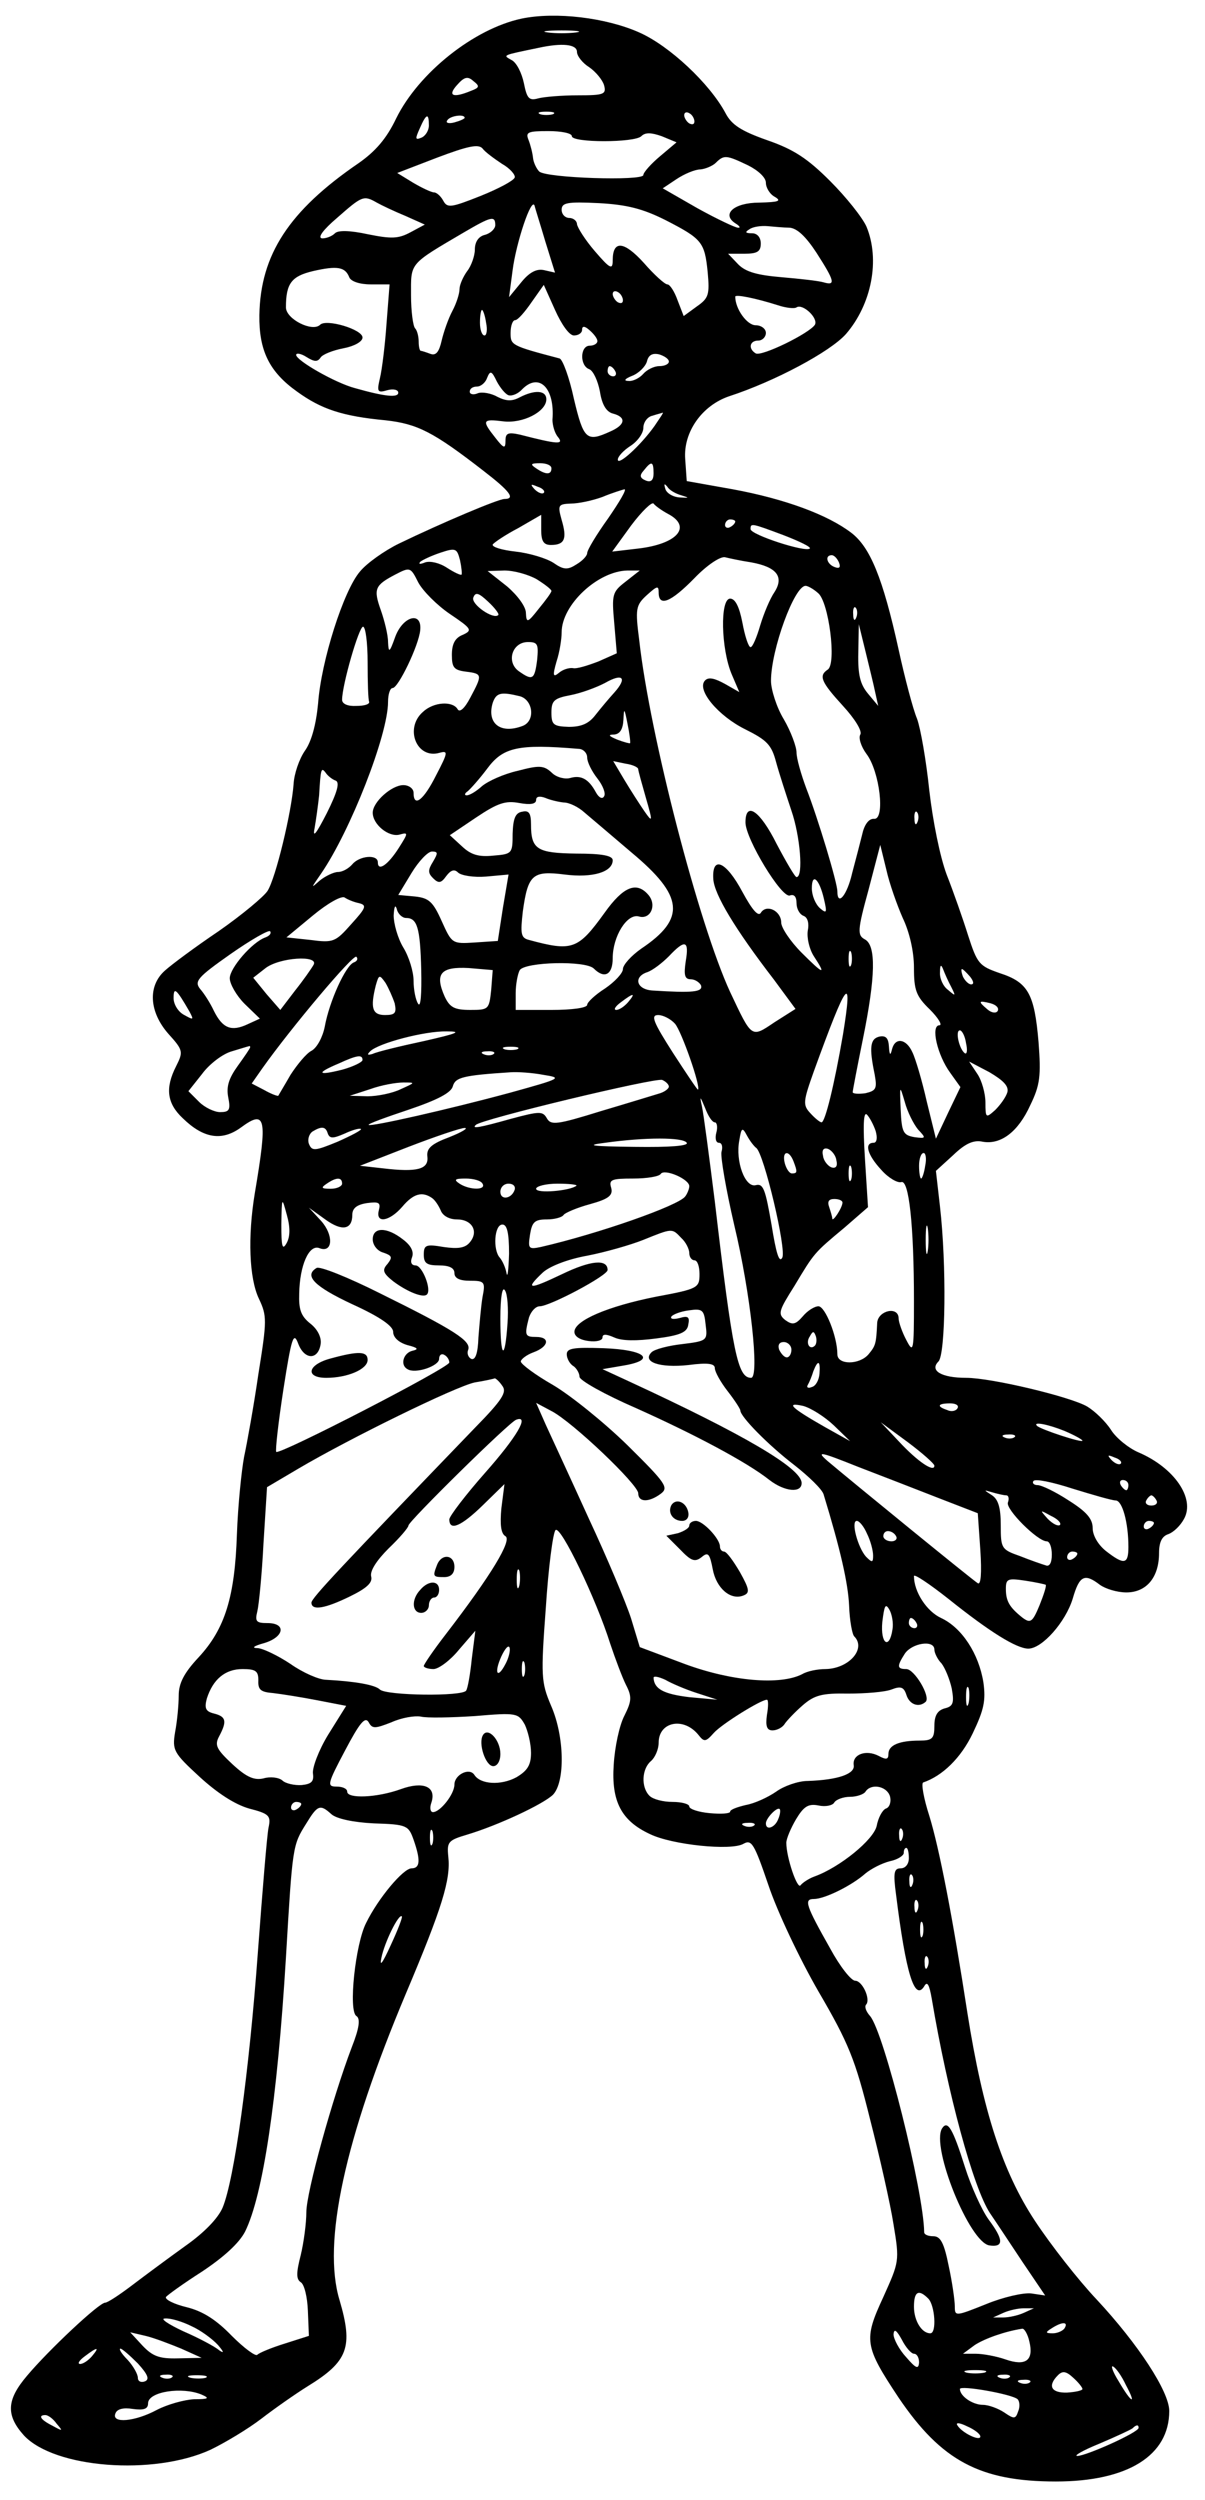 <?xml version="1.0" encoding="UTF-8" standalone="yes"?>
<svg version="1.0" xmlns="http://www.w3.org/2000/svg" width="62.218mm" height="129mm" viewBox="0 0 236 488" preserveAspectRatio="xMidYMid meet">
  <g transform="translate(0,488) scale(0.1,-0.1)" fill="#000000" stroke="none">
    <path d="M1021 4850 c-93 -20 -201 -106 -245 -195 -19 -40 -41 -65 -74 -88
-136 -93 -192 -179 -194 -297 -1 -69 19 -111 74 -150 47 -34 88 -48 173 -56
63 -7 94 -23 192 -99 52 -40 63 -55 41 -55 -12 0 -121 -46 -206 -87 -29 -14
-64 -39 -77 -55 -32 -37 -76 -175 -82 -258 -4 -42 -13 -75 -26 -93 -11 -16
-21 -45 -22 -65 -4 -55 -35 -184 -51 -209 -7 -11 -50 -47 -96 -79 -46 -31 -93
-66 -105 -77 -34 -30 -31 -81 7 -124 29 -32 29 -35 15 -63 -22 -43 -18 -73 13
-102 41 -40 77 -45 114 -18 49 36 52 19 27 -129 -14 -85 -11 -166 8 -206 16
-34 16 -42 -1 -148 -9 -62 -22 -134 -28 -162 -5 -27 -12 -95 -14 -151 -4 -122
-23 -185 -75 -241 -29 -31 -39 -51 -39 -75 0 -18 -3 -50 -7 -71 -6 -36 -3 -41
48 -88 35 -32 69 -54 97 -62 39 -10 43 -14 38 -37 -3 -14 -12 -124 -21 -245
-17 -233 -46 -444 -69 -499 -9 -21 -36 -49 -73 -75 -32 -23 -78 -57 -103 -76
-25 -19 -49 -35 -54 -35 -12 0 -111 -93 -153 -143 -40 -47 -42 -77 -6 -117 60
-64 253 -79 365 -28 29 14 74 41 100 61 26 20 66 48 90 63 80 49 90 77 63 169
-34 112 10 315 130 600 71 168 88 223 83 268 -3 29 0 32 37 43 60 18 148 59
168 78 24 25 23 114 -4 175 -19 45 -20 57 -10 191 5 78 14 147 19 152 10 10
80 -136 107 -222 10 -30 24 -67 31 -81 12 -23 11 -32 -3 -60 -10 -19 -19 -62
-21 -96 -5 -72 15 -110 71 -136 43 -21 159 -33 183 -19 16 9 21 1 49 -81 17
-51 61 -144 98 -208 59 -101 72 -133 101 -250 19 -74 40 -167 46 -206 12 -72
11 -73 -20 -142 -39 -84 -37 -96 30 -197 84 -124 160 -164 308 -164 141 0 222
51 222 138 0 38 -61 131 -142 218 -36 38 -90 107 -121 154 -64 97 -102 216
-132 405 -29 188 -55 323 -75 388 -11 34 -16 63 -12 65 38 13 74 48 97 96 22
46 26 64 21 100 -9 56 -42 107 -83 126 -28 13 -53 51 -53 82 0 5 30 -15 68
-45 80 -64 133 -97 156 -97 27 0 73 52 87 98 13 45 23 50 53 27 11 -8 34 -15
52 -15 39 0 64 29 64 77 0 22 6 33 18 37 11 4 24 17 31 30 22 40 -19 100 -89
130 -19 8 -44 28 -54 44 -11 17 -32 37 -47 46 -33 19 -187 56 -237 56 -48 0
-72 14 -54 32 14 14 16 189 3 303 l-8 70 34 31 c24 23 40 30 58 26 35 -6 69
19 93 72 19 39 21 57 16 123 -8 94 -20 117 -76 135 -40 14 -44 18 -62 74 -10
32 -29 86 -42 119 -13 35 -27 104 -34 165 -6 58 -17 121 -24 140 -8 19 -24 80
-36 135 -31 141 -56 201 -93 229 -46 35 -129 66 -232 85 l-90 16 -3 43 c-4 53
33 105 86 123 89 29 198 87 229 122 50 58 67 145 40 210 -8 18 -40 58 -71 89
-44 44 -71 62 -123 80 -51 18 -70 30 -82 53 -31 58 -110 132 -169 158 -65 29
-164 41 -231 27z m107 -27 c-16 -2 -40 -2 -55 0 -16 2 -3 4 27 4 30 0 43 -2
28 -4z m2 -38 c0 -8 11 -22 24 -30 13 -9 26 -25 29 -35 5 -18 0 -20 -51 -20
-32 0 -67 -3 -78 -6 -18 -5 -22 0 -28 30 -4 19 -14 40 -24 45 -18 10 -19 9 53
24 46 10 75 7 75 -8z m-207 -76 c-36 -15 -47 -10 -28 11 14 16 21 18 32 8 13
-10 12 -13 -4 -19z m160 -46 c-7 -2 -19 -2 -25 0 -7 3 -2 5 12 5 14 0 19 -2
13 -5z m277 -14 c0 -6 -4 -7 -10 -4 -5 3 -10 11 -10 16 0 6 5 7 10 4 6 -3 10
-11 10 -16z m-520 -8 c0 -10 -7 -21 -15 -24 -12 -5 -12 -2 -3 18 13 30 18 31
18 6z m70 15 c0 -2 -9 -6 -20 -9 -11 -3 -18 -1 -14 4 5 9 34 13 34 5z m210
-36 c0 -13 123 -13 136 0 8 8 20 7 40 0 l29 -12 -32 -27 c-18 -15 -33 -32 -33
-37 0 -12 -191 -6 -204 7 -5 5 -11 17 -12 26 -1 10 -5 26 -9 36 -6 15 -1 17
39 17 25 0 46 -4 46 -10z m-137 -54 c16 -9 27 -22 25 -27 -2 -6 -32 -22 -67
-36 -58 -23 -65 -24 -73 -9 -5 9 -13 16 -18 16 -5 0 -24 9 -41 19 l-31 19 78
30 c61 23 81 27 89 18 5 -7 23 -20 38 -30z m482 -3 c20 -10 35 -24 35 -34 0
-10 8 -23 18 -28 13 -8 7 -10 -31 -11 -50 0 -75 -23 -46 -41 8 -5 10 -9 4 -8
-5 0 -41 17 -79 38 l-68 39 27 18 c15 10 36 19 47 19 10 1 24 7 30 13 16 16
21 15 63 -5z m-727 -73 c9 -5 34 -17 56 -26 l38 -17 -28 -15 c-24 -13 -38 -13
-83 -4 -37 8 -59 8 -65 2 -6 -6 -17 -10 -25 -10 -10 1 2 17 29 40 49 43 52 45
78 30z m330 -76 l19 -61 -22 5 c-15 3 -29 -5 -45 -25 l-23 -28 7 53 c7 54 37
144 43 126 1 -5 11 -36 21 -70z m235 42 c72 -37 77 -43 83 -102 4 -44 2 -51
-21 -67 l-26 -19 -12 31 c-6 17 -15 31 -20 31 -5 0 -26 19 -46 42 -39 43 -61
45 -61 5 0 -19 -5 -17 -35 18 -19 22 -34 46 -35 53 0 6 -7 12 -15 12 -8 0 -15
7 -15 16 0 14 11 16 73 13 55 -3 86 -11 130 -33z m-333 -10 c0 -7 -9 -16 -20
-19 -13 -3 -20 -14 -20 -29 0 -12 -7 -32 -15 -42 -8 -11 -15 -27 -15 -35 0 -9
-6 -28 -14 -43 -8 -15 -17 -41 -21 -58 -5 -22 -11 -30 -22 -26 -8 3 -17 6 -19
6 -2 0 -4 8 -4 18 0 10 -3 22 -7 26 -4 4 -8 33 -8 65 0 64 -5 59 104 123 53
31 61 33 61 14z m576 -5 c15 -1 32 -17 53 -49 36 -56 38 -65 14 -58 -10 3 -47
7 -82 10 -47 4 -70 10 -85 25 l-20 21 32 0 c25 0 32 4 32 20 0 12 -7 20 -17
20 -13 0 -15 2 -5 8 7 5 23 7 35 6 12 -1 32 -3 43 -3z m-862 -97 c3 -8 20 -14
42 -14 l37 0 -6 -77 c-3 -43 -9 -91 -13 -107 -6 -26 -5 -29 15 -23 11 3 21 1
21 -5 0 -10 -25 -8 -85 9 -38 10 -115 54 -115 65 0 4 9 3 20 -4 16 -10 22 -10
28 -1 4 6 24 14 45 18 21 4 37 13 37 21 0 16 -71 37 -83 25 -15 -15 -67 11
-67 34 0 47 11 61 53 71 48 11 63 8 71 -12z m440 -114 c9 0 16 5 16 11 0 8 5
8 15 -1 8 -7 15 -16 15 -21 0 -5 -7 -9 -15 -9 -19 0 -20 -39 -1 -46 8 -3 17
-23 21 -44 4 -26 13 -40 26 -43 26 -7 24 -22 -6 -35 -46 -21 -52 -16 -71 64
-9 42 -22 77 -28 79 -95 25 -96 26 -96 50 0 14 4 25 9 25 5 0 19 16 32 35 l24
34 22 -49 c13 -29 28 -50 37 -50z m96 69 c0 -6 -4 -7 -10 -4 -5 3 -10 11 -10
16 0 6 5 7 10 4 6 -3 10 -11 10 -16z m304 -10 c15 -5 32 -7 36 -4 12 8 43 -21
36 -34 -11 -17 -105 -63 -116 -56 -15 9 -12 25 5 25 8 0 15 7 15 15 0 8 -9 15
-20 15 -17 0 -40 32 -40 56 0 5 40 -3 84 -17z m-572 -34 c3 -14 1 -25 -3 -25
-5 0 -9 11 -9 25 0 14 2 25 4 25 2 0 6 -11 8 -25z m358 -76 c0 -5 -8 -9 -19
-9 -10 0 -24 -7 -31 -15 -7 -8 -20 -15 -29 -14 -10 0 -8 4 7 10 13 5 26 18 29
28 3 13 11 17 24 14 10 -3 19 -9 19 -14z m-105 -19 c3 -5 1 -10 -4 -10 -6 0
-11 5 -11 10 0 6 2 10 4 10 3 0 8 -4 11 -10z m-209 -47 c7 -2 19 3 27 12 33
33 64 2 59 -60 0 -10 4 -26 11 -34 12 -15 -1 -14 -75 5 -23 5 -28 3 -28 -12 0
-16 -3 -16 -20 6 -27 34 -25 37 15 32 39 -5 85 19 85 43 0 18 -23 19 -52 4
-15 -8 -26 -8 -44 1 -12 7 -30 10 -38 7 -9 -4 -16 -2 -16 3 0 6 6 10 14 10 8
0 17 8 20 17 6 15 9 14 19 -7 7 -13 17 -25 23 -27z m286 -60 c-27 -38 -72 -79
-72 -66 0 6 11 18 25 27 14 9 25 25 25 35 0 11 8 22 18 24 9 3 18 5 20 6 2 0
-6 -11 -16 -26z m-202 -83 c0 -13 -11 -13 -30 0 -12 8 -11 10 8 10 12 0 22 -4
22 -10z m200 -10 c0 -13 -5 -18 -15 -14 -12 5 -13 10 -4 20 15 19 19 18 19 -6z
m-215 -38 c-3 -3 -11 0 -18 7 -9 10 -8 11 6 5 10 -3 15 -9 12 -12z m270 -5
c16 -5 15 -5 -4 -4 -14 1 -26 9 -28 17 -3 10 -2 11 4 4 4 -7 17 -14 28 -17z
m-144 -45 c-23 -32 -41 -62 -41 -68 0 -5 -9 -15 -21 -22 -17 -11 -25 -11 -45
3 -14 9 -47 19 -74 22 -27 3 -47 9 -45 14 3 4 25 19 50 32 l45 26 0 -30 c0
-22 5 -29 19 -29 27 0 32 12 21 49 -8 29 -7 31 18 32 15 0 43 6 62 13 19 8 39
14 43 15 5 0 -10 -25 -32 -57z m117 9 c48 -25 19 -59 -58 -68 l-51 -6 37 51
c21 28 41 47 44 43 3 -4 15 -13 28 -20z m132 -15 c0 -3 -4 -8 -10 -11 -5 -3
-10 -1 -10 4 0 6 5 11 10 11 6 0 10 -2 10 -4z m95 -27 c31 -12 54 -23 51 -26
-8 -8 -116 27 -116 38 0 12 1 12 65 -12z m-631 -77 c-1 -2 -14 4 -28 13 -15
10 -33 14 -43 11 -10 -4 -14 -4 -10 1 5 4 22 12 40 18 30 10 32 8 38 -15 3
-14 4 -26 3 -28z m567 24 c50 -9 65 -28 46 -58 -9 -13 -21 -42 -28 -65 -7 -24
-15 -43 -19 -43 -4 0 -11 21 -16 48 -6 31 -14 47 -24 47 -20 0 -18 -98 3 -148
l15 -35 -28 16 c-20 11 -32 14 -39 7 -18 -18 26 -70 79 -96 42 -21 51 -30 60
-64 6 -22 20 -65 30 -95 17 -49 24 -130 10 -130 -3 0 -20 29 -39 65 -33 66
-61 84 -61 42 0 -32 71 -149 87 -143 8 3 13 -2 13 -15 0 -11 6 -22 14 -25 8
-3 11 -15 8 -29 -2 -14 3 -36 12 -50 25 -38 19 -36 -24 7 -22 22 -40 49 -40
59 0 23 -29 37 -40 19 -5 -8 -17 6 -36 41 -32 60 -60 72 -57 25 2 -30 42 -97
119 -197 l42 -57 -41 -26 c-46 -31 -44 -32 -87 59 -61 132 -157 501 -178 688
-8 62 -7 69 15 89 20 18 23 19 23 5 0 -29 24 -19 70 28 25 26 51 43 60 41 8
-2 31 -7 51 -10z m172 0 c4 -10 1 -13 -9 -9 -15 6 -19 23 -5 23 5 0 11 -7 14
-14z m-762 -101 c43 -29 45 -32 25 -41 -15 -6 -21 -18 -21 -39 0 -25 4 -30 28
-33 32 -4 32 -6 8 -51 -11 -21 -21 -30 -25 -22 -10 16 -47 14 -68 -6 -36 -32
-12 -92 32 -80 18 5 18 2 -6 -44 -24 -48 -44 -64 -44 -34 0 8 -9 15 -20 15
-23 0 -60 -33 -60 -54 0 -23 31 -48 52 -43 18 5 18 4 -1 -26 -21 -33 -41 -47
-41 -28 0 16 -36 13 -50 -4 -7 -8 -19 -15 -28 -15 -8 0 -25 -8 -36 -17 -18
-16 -17 -15 3 14 57 83 131 271 131 336 0 15 4 27 9 27 11 0 51 83 54 113 4
38 -34 28 -49 -13 -11 -31 -13 -32 -14 -10 0 14 -7 42 -14 62 -15 42 -12 49
28 70 29 15 30 15 45 -15 9 -17 37 -45 62 -62z m170 68 c16 -10 29 -20 29 -23
0 -3 -11 -18 -25 -35 -22 -28 -24 -28 -25 -8 0 12 -16 34 -37 52 l-38 30 33 1
c19 0 47 -8 63 -17z m174 -5 c-26 -20 -27 -25 -22 -81 l5 -59 -36 -16 c-21 -8
-43 -15 -50 -13 -8 1 -20 -3 -27 -9 -12 -10 -13 -6 -5 22 6 18 10 44 10 57 0
54 71 120 129 121 l24 0 -28 -22z m377 -22 c21 -16 37 -139 19 -150 -18 -12
-13 -24 30 -71 23 -25 38 -49 34 -56 -4 -6 1 -23 12 -38 26 -34 37 -129 15
-127 -10 1 -19 -11 -23 -29 -4 -16 -13 -51 -20 -77 -10 -44 -29 -66 -29 -36 0
17 -38 143 -61 202 -10 27 -19 58 -19 70 0 11 -11 41 -25 65 -14 23 -25 58
-25 75 0 61 46 187 68 186 4 0 15 -6 24 -14z m-626 -43 c-9 -10 -54 21 -49 34
4 11 10 10 29 -8 13 -12 22 -24 20 -26z m701 -5 c-3 -8 -6 -5 -6 6 -1 11 2 17
5 13 3 -3 4 -12 1 -19z m-957 -88 c0 -38 1 -73 3 -77 1 -5 -10 -8 -25 -8 -17
-1 -28 4 -28 12 0 29 33 143 41 143 5 0 9 -31 9 -70z m994 -58 l6 -27 -20 24
c-15 18 -20 36 -19 80 l1 56 13 -53 c7 -29 16 -65 19 -80z m-662 63 c-5 -39
-9 -41 -36 -22 -25 18 -13 57 18 57 19 0 21 -4 18 -35z m151 -64 c-10 -11 -26
-30 -37 -44 -13 -17 -28 -23 -52 -23 -30 1 -34 4 -34 28 0 23 5 28 37 34 21 4
51 15 68 24 35 20 44 10 18 -19z m-185 -7 c26 -7 31 -48 6 -58 -44 -17 -71 5
-59 45 7 20 16 22 53 13z m216 -92 c0 -1 -12 2 -25 7 -17 7 -19 10 -6 10 11 1
17 10 18 29 1 24 2 23 8 -8 4 -19 6 -36 5 -38z m-101 -11 c9 0 17 -8 17 -17 0
-9 9 -27 20 -41 11 -14 17 -30 13 -35 -3 -6 -10 -3 -16 8 -14 26 -29 34 -50
28 -10 -3 -27 1 -36 10 -16 15 -25 15 -67 4 -27 -6 -58 -20 -70 -30 -11 -10
-24 -18 -30 -18 -5 0 -4 4 2 8 5 4 23 24 38 44 31 42 60 49 179 39z m117 -40
c0 -3 7 -28 15 -56 14 -48 13 -49 -3 -26 -9 13 -27 41 -39 61 l-22 37 24 -5
c14 -2 25 -7 25 -11z m-593 -22 c9 -3 4 -22 -17 -64 -20 -39 -28 -50 -24 -30
3 17 7 46 9 65 3 52 4 56 13 44 4 -6 13 -13 19 -15z m447 -43 c11 0 29 -9 40
-19 12 -10 53 -45 93 -79 102 -85 107 -129 19 -188 -20 -14 -36 -32 -36 -40 0
-8 -16 -25 -35 -38 -19 -12 -35 -27 -35 -32 0 -6 -30 -10 -70 -10 l-70 0 0 33
c0 17 4 38 8 45 11 16 129 19 145 3 21 -21 37 -12 37 20 0 43 28 88 51 82 23
-7 36 22 19 42 -23 27 -49 17 -86 -35 -52 -72 -63 -76 -148 -53 -16 4 -17 12
-12 56 10 72 19 80 82 72 55 -7 94 5 94 28 0 9 -21 13 -71 13 -77 1 -89 8 -89
57 0 22 -4 28 -17 25 -14 -2 -18 -14 -19 -43 0 -39 -1 -40 -38 -43 -29 -3 -44
2 -61 18 l-24 22 52 35 c42 28 57 33 84 28 22 -4 33 -2 33 6 0 7 7 8 18 4 9
-4 26 -8 36 -9z m693 -38 c-3 -8 -6 -5 -6 6 -1 11 2 17 5 13 3 -3 4 -12 1 -19z
m-29 -188 c13 -27 22 -65 22 -97 0 -44 4 -56 31 -82 17 -17 25 -31 19 -31 -18
0 -4 -59 21 -93 l20 -28 -24 -50 -24 -51 -18 73 c-9 40 -22 84 -28 96 -12 27
-34 30 -40 6 -3 -13 -5 -12 -6 5 -1 17 -6 22 -18 20 -19 -4 -21 -21 -10 -74 5
-28 3 -32 -18 -37 -14 -2 -25 -1 -25 2 0 3 9 50 20 104 25 123 26 183 4 195
-15 8 -15 17 7 97 l23 88 12 -49 c6 -27 21 -69 32 -94z m-920 110 c-10 -16
-10 -22 0 -32 11 -11 16 -10 26 4 9 12 16 14 23 7 6 -6 31 -10 55 -8 l44 4
-11 -65 -10 -65 -45 -3 c-45 -3 -45 -2 -65 42 -17 38 -25 45 -52 48 l-33 3 26
43 c14 23 32 42 40 42 12 0 12 -3 2 -20z m766 -74 c6 -26 5 -28 -8 -17 -9 8
-16 25 -16 39 0 32 15 18 24 -22z m-911 -7 c16 -4 14 -9 -15 -41 -31 -35 -35
-37 -80 -31 l-47 5 52 43 c29 24 56 39 62 35 6 -4 18 -9 28 -11z m92 -29 c22
0 28 -18 30 -102 1 -46 -1 -74 -6 -66 -5 7 -9 28 -9 45 0 18 -9 47 -20 65 -11
18 -19 47 -19 63 1 17 3 22 6 13 2 -10 11 -18 18 -18z m-275 -38 c-26 -9 -70
-60 -70 -80 0 -11 13 -34 29 -50 l30 -29 -24 -11 c-32 -15 -49 -8 -66 26 -7
15 -19 34 -27 43 -12 15 -5 23 59 68 40 28 75 48 78 45 3 -4 -1 -9 -9 -12z
m823 -47 c-4 -27 -2 -35 10 -35 8 0 17 -6 20 -12 4 -13 -16 -15 -95 -10 -32 2
-38 27 -10 36 11 4 29 18 42 31 32 34 40 31 33 -10z m324 -7 c-3 -7 -5 -2 -5
12 0 14 2 19 5 13 2 -7 2 -19 0 -25z m-974 5 c-16 -6 -48 -76 -57 -126 -4 -20
-15 -41 -26 -47 -10 -5 -28 -27 -41 -47 -12 -21 -23 -39 -24 -41 -1 -1 -13 3
-27 11 l-25 13 21 30 c56 79 179 225 184 218 4 -4 1 -9 -5 -11z m-79 -5 c-4
-7 -20 -30 -36 -50 l-29 -38 -27 31 -26 32 23 18 c27 22 107 27 95 7z m348
-49 c-4 -38 -5 -39 -41 -39 -31 0 -40 5 -50 26 -20 45 -8 59 47 56 l47 -4 -3
-39z m901 6 c9 -18 9 -19 -6 -6 -10 7 -17 23 -16 35 0 14 2 16 6 6 3 -8 10
-24 16 -35z m37 20 c7 -9 8 -15 2 -15 -5 0 -12 7 -16 15 -3 8 -4 15 -2 15 2 0
9 -7 16 -15z m-1127 -52 c4 -19 1 -23 -19 -23 -25 0 -29 14 -18 58 6 21 7 22
19 5 6 -10 14 -28 18 -40z m-402 -16 c9 -17 8 -17 -10 -7 -12 6 -21 21 -21 33
0 23 5 19 31 -26z m1280 -45 c-17 -99 -35 -172 -42 -172 -3 0 -13 8 -22 18
-15 16 -14 23 7 82 65 179 77 195 57 72z m-421 63 c-7 -8 -17 -15 -23 -15 -6
0 -2 7 9 15 25 19 30 19 14 0z m724 -17 c-3 -5 -12 -4 -20 3 -19 16 -18 18 6
12 11 -3 17 -9 14 -15z m-632 -25 c13 -15 51 -124 45 -129 -1 -1 -23 32 -49
72 -39 61 -44 74 -29 74 10 0 25 -8 33 -17z m-492 -34 c-47 -10 -92 -21 -100
-25 -10 -3 -12 -2 -5 5 16 16 107 40 150 39 31 0 21 -4 -45 -19z m1062 -4 c3
-13 2 -22 -2 -20 -11 7 -20 45 -10 45 4 0 10 -11 12 -25z m-1402 -8 c0 -2 -11
-18 -24 -36 -18 -25 -23 -41 -19 -62 5 -25 2 -29 -16 -29 -11 0 -30 9 -41 20
l-21 21 27 34 c14 19 40 39 58 44 17 5 32 10 34 10 1 1 2 0 2 -2z m523 -4 c-7
-2 -19 -2 -25 0 -7 3 -2 5 12 5 14 0 19 -2 13 -5z m-46 -9 c-3 -3 -12 -4 -19
-1 -8 3 -5 6 6 6 11 1 17 -2 13 -5z m-257 -12 c0 -4 -18 -13 -40 -19 -48 -12
-52 -7 -7 12 37 17 47 18 47 7z m1263 -63 c-3 -10 -14 -25 -24 -35 -18 -16
-19 -16 -19 15 0 17 -7 43 -16 56 l-16 24 40 -21 c27 -16 38 -27 35 -39z
m-909 34 c38 -6 36 -7 -65 -35 -122 -33 -273 -67 -277 -63 -2 2 34 15 79 30
56 19 83 33 86 46 5 17 20 21 113 27 14 1 43 -1 64 -5z m246 -23 c0 -4 -8 -10
-17 -13 -10 -3 -62 -19 -116 -35 -87 -27 -98 -28 -106 -14 -8 14 -14 14 -70
-1 -64 -18 -78 -20 -69 -12 10 11 352 93 365 88 7 -3 13 -9 13 -13z m-525 -5
c-16 -8 -46 -14 -65 -14 l-35 1 40 13 c22 8 51 13 65 13 24 0 24 0 -5 -13z
m1013 -79 c16 -17 16 -18 -7 -15 -22 4 -25 9 -27 54 -2 48 -2 49 8 15 5 -19
17 -43 26 -54z m-398 14 c4 0 6 -9 3 -20 -3 -11 -1 -20 5 -20 6 0 8 -8 5 -18
-2 -10 9 -74 25 -143 32 -133 50 -299 33 -299 -26 0 -36 46 -71 345 -11 88
-22 171 -25 185 -5 23 -4 22 6 -2 6 -16 14 -28 19 -28z m315 -17 c4 -14 2 -23
-4 -23 -19 0 -12 -24 15 -53 14 -16 32 -26 39 -24 15 6 25 -83 25 -233 0 -99
-1 -103 -15 -76 -8 15 -15 35 -15 42 0 25 -40 16 -42 -8 -2 -42 -3 -45 -17
-62 -18 -21 -61 -21 -61 0 0 35 -24 94 -37 94 -8 0 -22 -9 -31 -20 -14 -16
-20 -17 -34 -7 -15 12 -13 18 18 67 39 65 38 64 98 114 l46 40 -6 95 c-4 65
-3 93 4 86 5 -5 13 -20 17 -32z m-1073 -5 c4 -10 10 -10 33 0 15 7 29 11 32 9
2 -2 -19 -13 -46 -25 -44 -18 -50 -19 -56 -4 -3 8 0 19 7 24 18 11 26 10 30
-4z m238 -7 c-35 -13 -45 -22 -43 -38 3 -25 -20 -31 -87 -23 l-45 5 95 37 c52
20 102 37 110 37 8 0 -5 -8 -30 -18z m601 -21 c15 -10 60 -200 51 -215 -6 -11
-12 9 -21 65 -12 69 -16 81 -31 77 -21 -5 -40 47 -32 88 4 25 6 26 15 9 6 -11
14 -21 18 -24z m-136 10 c4 -6 -32 -9 -102 -8 -86 1 -98 3 -58 8 79 11 153 11
160 0z m293 -34 c3 -12 -1 -17 -10 -14 -7 3 -15 13 -16 22 -3 12 1 17 10 14 7
-3 15 -13 16 -22z m-84 -2 c8 -21 8 -24 -3 -24 -5 0 -11 9 -14 20 -6 24 8 27
17 4z m258 -9 c-2 -14 -6 -25 -8 -25 -2 0 -4 11 -4 25 0 14 4 25 9 25 4 0 6
-11 3 -25z m-145 -27 c-3 -7 -5 -2 -5 12 0 14 2 19 5 13 2 -7 2 -19 0 -25z
m-317 -13 c0 -5 -4 -15 -8 -20 -13 -18 -170 -73 -283 -99 -24 -5 -25 -3 -21
24 4 25 9 30 33 30 15 0 30 4 33 9 3 4 26 14 52 21 36 10 45 17 41 32 -5 16 1
18 43 18 27 0 51 4 54 9 7 11 56 -10 56 -24z m-680 5 c0 -5 -10 -10 -22 -10
-19 0 -20 2 -8 10 19 13 30 13 30 0z m275 0 c8 -13 -25 -13 -45 0 -12 8 -9 10
12 10 15 0 30 -4 33 -10z m63 -12 c-6 -18 -28 -21 -28 -4 0 9 7 16 16 16 9 0
14 -5 12 -12z m121 8 c-12 -10 -79 -16 -79 -6 0 5 19 10 42 10 23 0 39 -2 37
-4z m-283 -24 c6 -4 13 -15 17 -24 4 -11 17 -18 32 -18 30 0 43 -24 25 -45 -9
-11 -23 -13 -51 -9 -35 6 -39 4 -39 -15 0 -17 6 -21 30 -21 20 0 30 -5 30 -15
0 -10 10 -15 30 -15 29 0 31 -2 25 -32 -3 -18 -6 -54 -8 -79 -1 -31 -6 -45
-14 -42 -6 3 -9 11 -6 18 6 17 -26 38 -174 111 -62 31 -117 53 -123 49 -25
-15 -5 -36 70 -71 55 -25 80 -43 80 -54 0 -11 11 -21 28 -26 20 -5 23 -8 10
-11 -18 -4 -25 -28 -10 -36 15 -10 62 6 62 20 0 8 5 11 10 8 6 -3 10 -10 10
-15 0 -10 -332 -181 -339 -175 -2 3 4 57 14 122 16 103 20 114 29 90 12 -32
39 -33 44 -1 2 13 -6 29 -20 40 -19 15 -23 28 -22 59 1 55 19 96 39 89 27 -11
29 25 4 53 l-24 26 32 -23 c33 -24 53 -20 53 9 0 13 9 20 29 23 23 3 27 1 23
-14 -7 -27 21 -22 46 7 22 26 39 30 58 17z m-285 -89 c-8 -14 -10 -6 -10 37 1
55 1 55 11 18 7 -25 6 -43 -1 -55z m1089 80 c0 -10 -20 -40 -20 -31 0 3 -3 13
-6 22 -4 11 -1 16 10 16 9 0 16 -3 16 -7z m167 -95 c-2 -13 -4 -3 -4 22 0 25
2 35 4 23 2 -13 2 -33 0 -45z m-820 -5 c-1 -32 -3 -49 -5 -38 -2 11 -8 24 -13
30 -14 15 -11 65 5 65 9 0 13 -16 13 -57z m337 31 c9 -8 16 -22 16 -30 0 -8 5
-14 10 -14 6 0 10 -12 10 -27 0 -27 -3 -29 -84 -44 -96 -19 -161 -47 -161 -69
0 -9 11 -16 28 -18 15 -2 27 1 27 7 0 7 7 7 23 0 15 -7 44 -7 82 -2 47 6 61
12 63 27 3 15 0 18 -17 13 -12 -3 -19 -2 -16 3 3 4 18 10 34 12 27 4 30 1 33
-28 4 -31 3 -32 -46 -38 -27 -3 -54 -10 -60 -16 -19 -19 16 -31 72 -25 38 5
52 3 52 -6 0 -7 11 -27 25 -45 14 -18 25 -35 25 -38 0 -12 55 -68 106 -107 28
-22 54 -47 57 -57 33 -108 48 -174 50 -218 1 -29 6 -56 10 -60 24 -24 -10 -63
-56 -64 -16 0 -36 -4 -46 -10 -43 -22 -138 -14 -230 20 l-88 33 -17 56 c-10
31 -47 119 -83 196 -35 77 -73 159 -84 183 l-19 43 30 -16 c41 -21 170 -144
170 -161 0 -18 21 -18 44 -1 16 12 11 20 -65 95 -46 45 -112 98 -146 118 -35
20 -63 41 -63 46 0 4 11 13 25 18 30 11 33 30 5 30 -22 0 -23 3 -14 38 4 12
13 22 21 22 20 0 133 60 133 71 0 22 -33 19 -89 -8 -65 -31 -74 -31 -38 3 13
12 48 26 87 33 36 7 85 21 110 31 57 23 56 23 74 4z m-340 -167 c-5 -75 -14
-70 -14 9 0 43 4 64 9 55 5 -7 7 -36 5 -64z m602 -44 c-10 -10 -19 5 -10 18 6
11 8 11 12 0 2 -7 1 -15 -2 -18z m-46 -8 c0 -8 -4 -15 -9 -15 -5 0 -11 7 -15
15 -3 9 0 15 9 15 8 0 15 -7 15 -15z m55 -47 c-1 -12 -7 -24 -15 -26 -7 -3
-11 -1 -8 4 3 5 8 17 11 27 9 23 14 21 12 -5z m-621 -24 c9 -12 0 -27 -54 -82
-263 -273 -320 -333 -320 -342 0 -16 26 -12 75 12 33 16 45 27 42 39 -3 11 11
32 34 55 22 21 39 41 39 45 0 8 198 203 211 207 27 10 1 -34 -61 -104 -38 -43
-70 -85 -70 -91 0 -24 24 -13 66 28 l42 41 -6 -47 c-3 -32 -1 -50 8 -55 13 -8
-27 -75 -117 -192 -24 -31 -43 -59 -43 -62 0 -3 9 -6 19 -6 10 0 33 17 50 38
l32 37 -7 -55 c-3 -30 -8 -58 -11 -62 -6 -12 -157 -10 -169 2 -9 9 -48 16
-105 19 -14 0 -46 14 -70 31 -24 16 -53 30 -64 31 -13 0 -9 4 13 10 39 12 43
39 6 39 -22 0 -25 3 -20 23 3 12 9 72 12 132 l7 111 61 36 c100 59 308 161
346 169 19 3 37 7 39 8 2 0 9 -6 15 -15z m649 -77 l32 -31 -50 28 c-65 37 -78
49 -42 41 15 -4 42 -21 60 -38z m242 33 c-3 -5 -12 -7 -20 -3 -21 7 -19 13 6
13 11 0 18 -4 14 -10z m-45 -112 c0 -14 -33 8 -70 48 l-35 37 53 -39 c28 -21
52 -42 52 -46z m255 68 c19 -8 35 -17 35 -19 0 -5 -82 22 -89 29 -9 9 22 3 54
-10z m-98 -12 c-3 -3 -12 -4 -19 -1 -8 3 -5 6 6 6 11 1 17 -2 13 -5z m-147
-120 l75 -29 5 -72 c3 -46 1 -69 -5 -65 -10 6 -243 196 -294 239 -23 20 -16
19 59 -11 47 -18 119 -46 160 -62z m355 68 c-3 -3 -11 0 -18 7 -9 10 -8 11 6
5 10 -3 15 -9 12 -12z m-10 -72 c13 0 25 -43 25 -91 0 -34 -8 -36 -44 -8 -15
12 -26 30 -26 45 0 18 -12 32 -47 54 -26 17 -53 30 -61 30 -7 0 -11 4 -8 8 3
5 37 -2 77 -15 39 -12 77 -23 84 -23z m25 30 c0 -5 -2 -10 -4 -10 -3 0 -8 5
-11 10 -3 6 -1 10 4 10 6 0 11 -4 11 -10z m-239 -20 c4 0 6 -6 3 -14 -5 -13
58 -76 76 -76 6 0 10 -12 10 -26 0 -17 -5 -24 -12 -21 -7 2 -30 10 -50 18 -37
13 -38 15 -38 61 0 34 -5 50 -17 58 -17 11 -17 11 0 6 10 -3 23 -6 28 -6z
m294 -10 c3 -5 -1 -10 -10 -10 -9 0 -13 5 -10 10 3 6 8 10 10 10 2 0 7 -4 10
-10z m-189 -48 c-4 -3 -14 2 -24 12 -16 18 -16 18 6 6 13 -6 21 -14 18 -18z
m-378 -17 c7 -14 12 -33 12 -43 0 -14 -2 -14 -14 -2 -16 18 -30 70 -18 70 5 0
14 -11 20 -25z m562 21 c0 -3 -4 -8 -10 -11 -5 -3 -10 -1 -10 4 0 6 5 11 10
11 6 0 10 -2 10 -4z m-505 -26 c3 -5 -1 -10 -9 -10 -9 0 -16 5 -16 10 0 6 4
10 9 10 6 0 13 -4 16 -10z m355 -34 c0 -3 -4 -8 -10 -11 -5 -3 -10 -1 -10 4 0
6 5 11 10 11 6 0 10 -2 10 -4z m-1093 -63 c-3 -10 -5 -4 -5 12 0 17 2 24 5 18
2 -7 2 -21 0 -30z m1031 2 c2 -2 -4 -20 -12 -40 -14 -34 -18 -36 -34 -24 -25
20 -32 32 -32 56 0 20 4 21 38 16 20 -3 38 -7 40 -8z m-300 -87 c-6 -41 -24
-29 -20 14 4 32 6 38 14 24 5 -9 8 -26 6 -38z m47 12 c3 -5 1 -10 -4 -10 -6 0
-11 5 -11 10 0 6 2 10 4 10 3 0 8 -4 11 -10z m-805 -80 c-16 -31 -23 -18 -8
15 7 15 14 23 16 17 2 -6 -2 -21 -8 -32z m840 28 c0 -6 6 -19 14 -27 7 -9 16
-31 20 -49 5 -28 3 -35 -14 -39 -14 -4 -20 -14 -20 -34 0 -25 -4 -29 -29 -29
-40 0 -61 -9 -61 -26 0 -11 -4 -12 -19 -4 -25 13 -52 3 -49 -18 3 -17 -30 -29
-90 -31 -19 0 -47 -10 -62 -21 -16 -11 -42 -23 -59 -26 -17 -4 -31 -9 -31 -13
0 -4 -18 -5 -40 -3 -22 2 -40 8 -40 13 0 5 -15 9 -33 9 -18 0 -38 5 -45 12
-17 17 -15 53 3 68 8 7 15 23 15 36 0 41 49 51 78 15 11 -14 14 -14 30 4 15
17 92 65 104 65 3 0 3 -13 0 -30 -3 -22 0 -30 11 -30 9 0 20 6 24 13 4 6 20
23 35 36 23 20 38 24 89 23 34 0 72 3 85 8 18 7 24 5 29 -10 6 -20 25 -26 38
-14 10 10 -22 64 -38 64 -18 0 -19 5 -3 30 14 21 58 28 58 8z m-803 -50 c-3
-7 -5 -2 -5 12 0 14 2 19 5 13 2 -7 2 -19 0 -25z m-521 -10 c-1 -19 5 -23 29
-25 17 -2 55 -8 86 -14 l57 -11 -35 -56 c-19 -31 -32 -66 -30 -77 2 -15 -3
-20 -22 -22 -14 -1 -32 3 -38 9 -7 6 -24 8 -37 4 -18 -4 -33 2 -61 28 -31 29
-35 37 -26 54 16 30 14 39 -10 45 -16 4 -19 10 -14 29 12 38 36 58 70 58 26 0
31 -4 31 -22z m859 -25 l40 -13 -55 5 c-50 6 -69 16 -70 38 0 4 10 2 23 -4 12
-7 40 -19 62 -26z m532 -20 c-3 -10 -5 -4 -5 12 0 17 2 24 5 18 2 -7 2 -21 0
-30z m-857 -97 c0 -24 -7 -35 -29 -48 -30 -16 -70 -14 -82 5 -10 15 -39 0 -39
-19 0 -19 -28 -54 -42 -54 -5 0 -7 8 -3 19 10 31 -16 42 -60 26 -47 -17 -105
-19 -105 -5 0 6 -9 10 -21 10 -19 0 -18 5 17 71 28 53 39 67 46 55 7 -13 12
-13 45 0 20 9 45 13 57 11 12 -3 59 -2 106 1 82 7 85 6 98 -17 6 -13 12 -37
12 -55z m703 -85 c3 -11 -1 -22 -8 -24 -7 -3 -15 -18 -18 -34 -6 -27 -72 -81
-122 -99 -11 -4 -23 -12 -27 -17 -6 -10 -28 54 -28 83 0 8 9 29 19 46 15 25
24 31 44 27 14 -3 28 0 31 6 4 6 18 11 31 11 13 0 27 5 30 10 11 17 42 11 48
-9z m-1153 -15 c0 -3 -4 -8 -10 -11 -5 -3 -10 -1 -10 4 0 6 5 11 10 11 6 0 10
-2 10 -4z m59 -20 c10 -9 43 -16 83 -18 65 -2 68 -4 78 -32 14 -40 13 -56 -4
-56 -16 0 -65 -58 -89 -107 -21 -41 -35 -172 -19 -182 8 -5 6 -23 -9 -61 -38
-100 -89 -284 -89 -323 0 -21 -5 -59 -11 -84 -9 -35 -9 -47 0 -53 7 -4 13 -29
14 -56 l2 -49 -47 -15 c-26 -8 -50 -18 -54 -22 -3 -4 -26 13 -50 37 -30 31
-56 48 -88 56 -25 6 -43 15 -41 20 3 4 35 27 71 50 42 28 72 55 84 78 35 71
63 256 80 536 13 220 13 220 40 263 22 36 27 38 49 18z m875 -10 c-6 -16 -24
-23 -24 -8 0 10 22 33 27 28 2 -2 1 -11 -3 -20z m-47 -12 c-3 -3 -12 -4 -19
-1 -8 3 -5 6 6 6 11 1 17 -2 13 -5z m-630 -36 c-3 -7 -5 -2 -5 12 0 14 2 19 5
13 2 -7 2 -19 0 -25z m920 10 c-3 -8 -6 -5 -6 6 -1 11 2 17 5 13 3 -3 4 -12 1
-19z m13 -38 c0 -12 -7 -20 -16 -20 -13 0 -15 -8 -9 -52 19 -152 36 -209 55
-179 6 11 10 4 15 -25 31 -184 81 -369 114 -419 11 -16 40 -60 64 -96 l44 -65
-27 4 c-15 2 -55 -7 -89 -21 -60 -24 -61 -24 -61 -4 0 11 -5 47 -12 79 -9 45
-16 58 -30 58 -10 0 -18 3 -18 8 -1 80 -79 392 -106 423 -8 9 -11 18 -8 22 10
10 -7 47 -21 47 -8 0 -30 28 -49 63 -48 85 -52 97 -32 97 21 0 74 26 101 50
11 9 32 20 48 24 15 3 27 11 27 16 0 6 2 10 5 10 3 0 5 -9 5 -20z m7 -52 c-3
-8 -6 -5 -6 6 -1 11 2 17 5 13 3 -3 4 -12 1 -19z m10 -50 c-3 -8 -6 -5 -6 6
-1 11 2 17 5 13 3 -3 4 -12 1 -19z m-1032 -69 c-16 -35 -22 -43 -18 -24 6 30
34 87 40 81 2 -1 -8 -27 -22 -57z m1042 19 c-3 -7 -5 -2 -5 12 0 14 2 19 5 13
2 -7 2 -19 0 -25z m10 -60 c-3 -8 -6 -5 -6 6 -1 11 2 17 5 13 3 -3 4 -12 1
-19z m1 -650 c13 -13 17 -68 4 -68 -17 0 -32 25 -32 52 0 30 9 35 28 16z m187
-28 c-11 -5 -29 -9 -40 -9 l-20 0 20 9 c11 5 29 9 40 9 l20 0 -20 -9z m-1630
-26 c18 -8 41 -25 52 -37 12 -14 12 -17 2 -10 -8 7 -40 24 -70 37 -30 14 -46
25 -36 25 11 1 34 -6 52 -15z m1710 -4 c-3 -5 -14 -10 -23 -10 -15 0 -15 2 -2
10 20 13 33 13 25 0z m-295 -50 c6 0 10 -8 10 -17 -1 -14 -6 -12 -25 10 -14
15 -25 36 -25 45 1 12 6 8 16 -10 8 -16 19 -28 24 -28z m226 24 c9 -37 -7 -49
-47 -35 -17 6 -44 11 -58 11 l-25 0 23 17 c20 13 60 27 93 32 4 1 11 -11 14
-25z m-1661 -14 l40 -18 -46 -1 c-37 -1 -50 4 -70 25 l-24 26 30 -7 c17 -4 48
-16 70 -25z m-175 -15 c-7 -8 -17 -15 -23 -15 -6 0 -2 7 9 15 25 19 30 19 14
0z m90 -14 c20 -22 23 -31 14 -35 -8 -3 -14 0 -14 7 0 7 -9 23 -20 35 -12 12
-18 22 -14 22 3 0 18 -13 34 -29z m1935 -42 c22 -41 11 -36 -14 7 -12 19 -16
32 -11 29 6 -3 17 -19 25 -36z m-277 24 c-10 -2 -26 -2 -35 0 -10 3 -2 5 17 5
19 0 27 -2 18 -5z m192 -32 c0 -3 -14 -6 -30 -7 -31 -1 -39 13 -18 34 9 9 16
8 30 -5 10 -9 18 -19 18 -22z m-1783 23 c-3 -3 -12 -4 -19 -1 -8 3 -5 6 6 6
11 1 17 -2 13 -5z m66 -1 c-7 -2 -21 -2 -30 0 -10 3 -4 5 12 5 17 0 24 -2 18
-5z m1574 1 c-3 -3 -12 -4 -19 -1 -8 3 -5 6 6 6 11 1 17 -2 13 -5z m40 -10
c-3 -3 -12 -4 -19 -1 -8 3 -5 6 6 6 11 1 17 -2 13 -5z m-24 -33 c4 -4 5 -15 1
-24 -5 -15 -8 -15 -27 -2 -12 8 -31 15 -42 15 -20 0 -45 17 -45 31 0 8 102
-10 113 -20z m-1598 9 c16 -7 14 -9 -15 -9 -19 -1 -52 -10 -73 -21 -43 -23
-89 -27 -81 -7 3 9 16 12 34 9 22 -3 30 0 30 11 0 23 67 33 105 17z m-284 -57
c13 -15 12 -15 -8 -4 -24 12 -29 21 -14 21 5 0 15 -7 22 -17z m1809 -25 c0
-10 -36 7 -45 22 -4 6 5 5 19 -2 14 -6 26 -15 26 -20z m310 17 c0 -9 -103 -55
-120 -55 -8 0 11 11 43 24 33 14 61 27 65 30 7 7 12 8 12 1z"/>
    <path d="M730 2461 c0 -11 9 -23 21 -26 17 -6 18 -9 8 -22 -11 -12 -9 -18 11
-34 28 -21 59 -33 66 -26 10 9 -9 57 -22 57 -8 0 -11 6 -7 16 4 11 -2 23 -18
35 -32 25 -59 24 -59 0z"/>
    <path d="M648 2228 c-46 -12 -51 -38 -9 -38 42 0 81 17 81 35 0 17 -17 18 -72
3z"/>
    <path d="M1110 2236 c0 -8 6 -19 13 -23 6 -4 12 -14 12 -21 0 -7 50 -35 110
-61 114 -51 218 -106 262 -141 30 -23 63 -26 63 -6 0 29 -113 95 -338 199
l-52 24 41 7 c66 11 43 31 -39 34 -59 2 -72 0 -72 -12z"/>
    <path d="M1315 1941 c-8 -15 3 -31 21 -31 9 0 14 7 12 17 -4 20 -24 28 -33 14z"/>
    <path d="M1350 1901 c0 -5 -10 -11 -22 -15 l-23 -5 27 -27 c22 -23 29 -25 42
-15 13 11 16 7 22 -24 7 -37 35 -61 60 -51 13 5 12 12 -7 46 -13 22 -26 40
-31 40 -4 0 -8 4 -8 10 0 15 -33 50 -47 50 -7 0 -13 -4 -13 -9z"/>
    <path d="M856 1824 c-9 -23 -8 -24 14 -24 13 0 20 7 20 20 0 24 -25 27 -34 4z"/>
    <path d="M823 1775 c-18 -19 -16 -45 2 -45 8 0 15 7 15 15 0 8 5 15 10 15 6 0
10 7 10 15 0 19 -21 19 -37 0z"/>
    <path d="M946 1491 c-10 -16 5 -61 20 -61 8 0 14 10 14 24 0 27 -24 53 -34 37z"/>
    <path d="M1845 721 c-22 -36 54 -224 93 -229 28 -4 28 11 -2 51 -13 18 -34 64
-46 102 -24 76 -34 93 -45 76z"/>
  </g>
</svg>